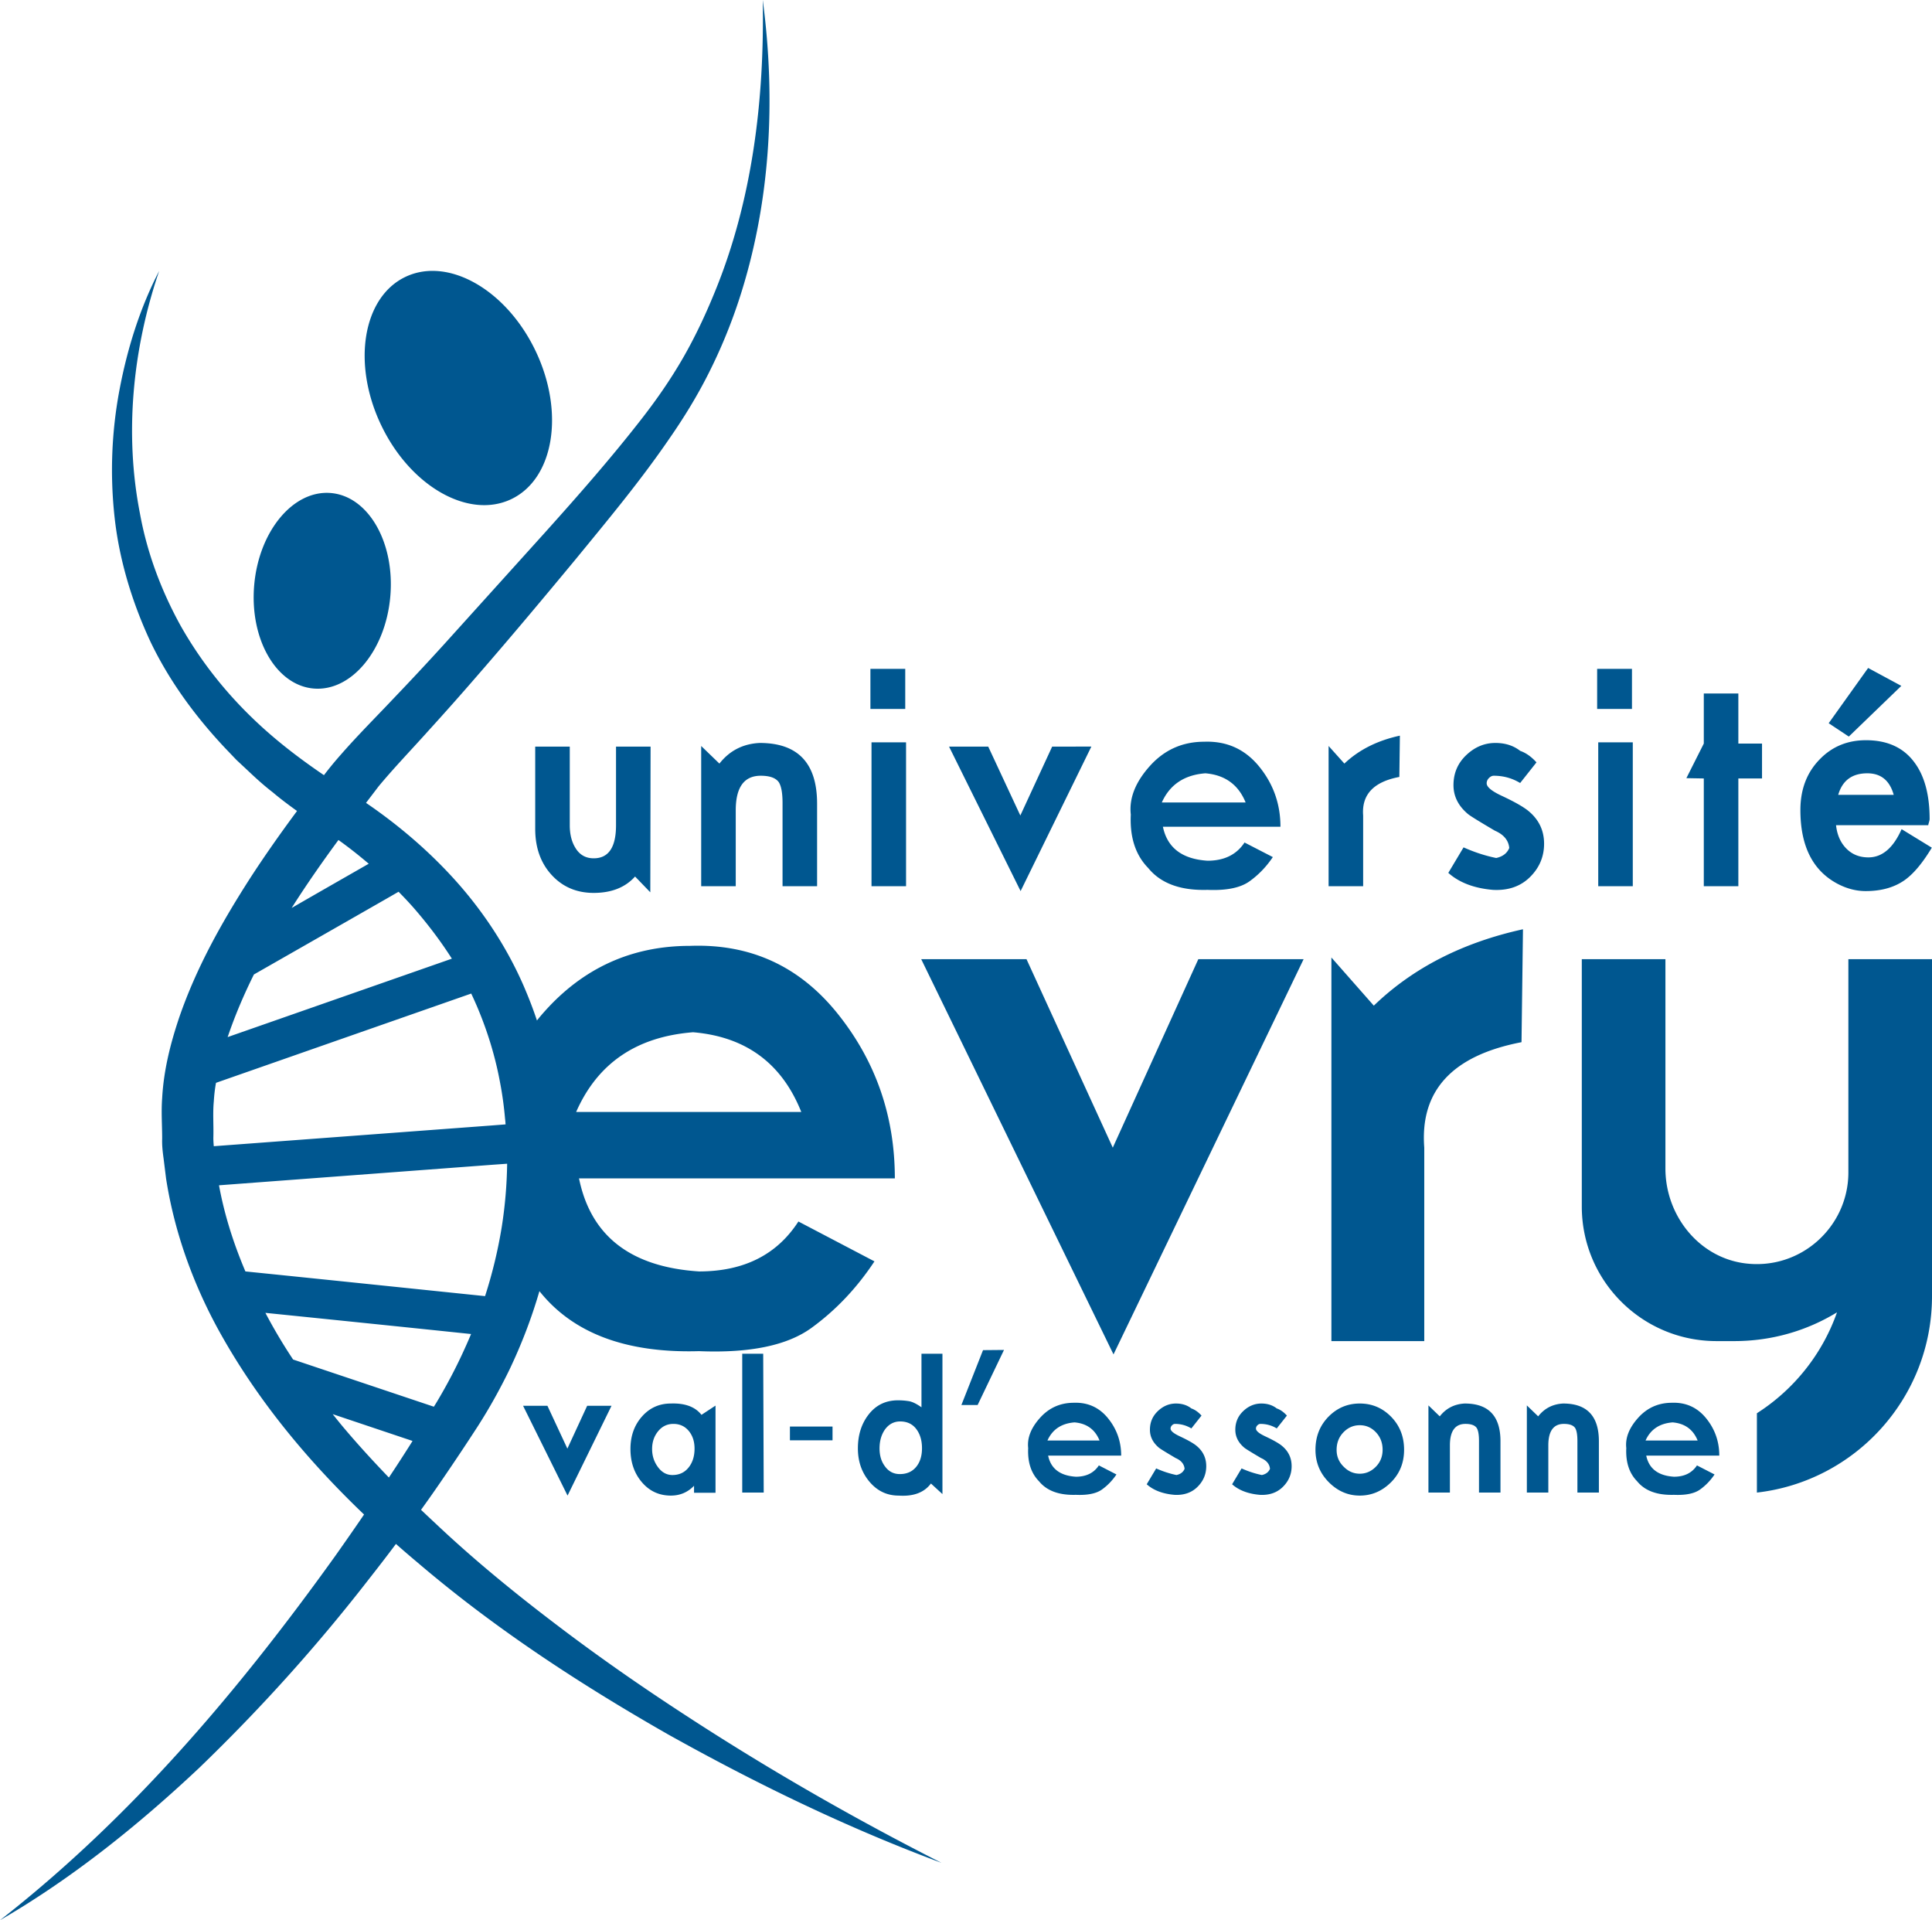 <svg xmlns="http://www.w3.org/2000/svg" width="600" height="596.226" viewBox="0 0 600 596.226"><path d="M173.609 505.08c-12.337-9.334-24.31-19.033-35.59-29.463-2.436-2.272-4.87-4.545-7.265-6.817a399.296 399.296 0 0 0 6.696-9.537 758.191 758.191 0 0 0 10.876-16.314c3.652-5.681 6.94-11.606 9.902-17.694 3.733-7.832 6.858-15.948 9.293-24.349l.04.04c10.43 13.068 26.947 19.237 49.51 18.587 15.746.65 27.393-1.745 34.941-7.223 7.589-5.52 14.082-12.378 19.56-20.656l-23.618-12.378c-6.696 10.349-16.963 15.503-30.883 15.503-21.224-1.38-33.601-10.998-37.254-28.895h98.086c0-19.235-5.884-36.28-17.693-51.051C248.4 300.06 233.1 293 214.312 293.69c-18.14 0-33.277 6.899-45.411 20.615-.771.852-1.461 1.704-2.15 2.557-1.218-3.693-2.639-7.305-4.18-10.876-5.52-12.621-13.352-24.268-22.645-34.251-7.914-8.522-16.801-15.99-26.257-22.442l3.896-5.113c4.708-5.681 10.145-11.322 15.38-17.166A913.662 913.662 0 0 0 148.57 209.4c10.308-11.85 20.25-23.74 30.274-35.833 9.902-12.094 19.967-24.146 28.976-37.295 4.545-6.533 8.765-13.392 12.377-20.615a164.392 164.392 0 0 0 9.172-22.158c10.023-30.355 11.606-62.617 7.507-93.5.568 31.167-3.287 62.455-14.934 90.781-2.881 7.061-6.128 13.96-9.902 20.494-3.774 6.534-8.075 12.743-12.783 18.79-9.374 12.052-19.6 23.699-29.99 35.265l-31.288 34.657a890.063 890.063 0 0 1-15.827 16.963c-5.316 5.64-10.835 11.12-16.233 17.287a112.125 112.125 0 0 0-5.316 6.453c-7.751-5.276-15.015-10.835-21.752-17.288-8.928-8.522-16.638-18.302-22.725-29.056-5.966-10.795-10.43-22.564-12.662-34.9-4.83-24.593-2.354-50.89 5.965-75.32-5.965 11.525-9.901 24.105-12.336 37.01a134.211 134.211 0 0 0-1.502 39.527c1.461 13.27 5.438 26.337 11.12 38.553 5.843 12.214 13.96 23.253 23.212 33.073l3.49 3.653 3.693 3.45c2.435 2.312 4.951 4.585 7.589 6.614 2.394 2.03 4.951 3.937 7.548 5.803l-1.014 1.38c-4.667 6.33-9.253 12.864-13.595 19.56-8.644 13.474-16.639 27.596-22.036 43.342-2.638 7.873-4.748 16.11-5.235 24.836-.325 4.301 0 8.4 0 12.62-.081 2.07.162 4.14.446 6.21l.771 6.209c2.557 16.435 8.238 32.18 15.99 46.466 12.012 21.954 27.88 40.987 45.491 57.828a922.455 922.455 0 0 1-9.009 12.946C74.224 524.802 40.866 564.288 0 596.226c22.442-13.027 42.895-29.462 61.887-47.318 18.79-18.1 36.32-37.538 52.31-58.113 2.962-3.774 5.925-7.589 8.765-11.404a311.208 311.208 0 0 0 6.697 5.763c24.105 20.575 50.564 37.822 77.795 53.365 27.392 15.3 55.637 29.016 84.937 39.892-27.839-14.123-54.826-29.666-80.798-46.67-12.986-8.48-25.688-17.328-37.984-26.661zm41.636-184.566c16.355 1.38 27.555 9.618 33.602 24.755h-69.922c6.655-15.137 18.748-23.375 36.32-24.755zm-110.138-59.695c3.246 2.313 6.37 4.788 9.414 7.385l-.243.122c-7.224 4.14-15.624 8.928-23.7 13.595 4.545-7.183 9.456-14.204 14.529-21.102zm-34.17 60.507c2.191-6.372 4.87-12.621 7.913-18.749 12.297-7.02 28.65-16.354 41.475-23.7l3.45-1.988a113.53 113.53 0 0 1 4.788 5.113c4.301 4.951 8.278 10.186 11.769 15.665l-69.639 24.349c.081-.244.163-.447.244-.69zM66.392 355.9c-.081-1.014-.163-2.07-.122-3.084.08-3.571-.203-7.305.122-10.754.121-1.948.324-3.896.69-5.844l79.256-27.717c.608 1.258 1.176 2.557 1.745 3.855 3.287 7.71 5.762 15.746 7.264 24.025.69 3.611 1.177 7.264 1.501 10.957.081.608.122 1.176.163 1.785l-4.18.325-86.44 6.452zm1.623 12.134l84.897-6.371 4.585-.325a137.798 137.798 0 0 1-1.663 19.56 146.17 146.17 0 0 1-5.195 21.55c-20.088-2.07-50.037-5.195-74.426-7.67-3.694-8.685-6.534-17.613-8.198-26.744zM125.6 451.39a462.315 462.315 0 0 1-4.829 7.386c-5.032-5.235-9.902-10.551-14.528-16.07-.974-1.177-1.948-2.395-2.922-3.612l24.795 8.319c-.811 1.34-1.664 2.638-2.516 3.977zm-34.575-29.26a163.889 163.889 0 0 1-8.604-14.487c21.55 2.191 46.02 4.707 63.876 6.574a153.331 153.331 0 0 1-1.989 4.545c-2.516 5.6-5.397 11.08-8.562 16.395-.325.528-.65 1.096-1.015 1.624l-43.706-14.65zm6.303-208.35c11.664 1.058 22.352-11.67 23.872-28.429 1.52-16.758-6.704-31.201-18.369-32.26-11.664-1.057-22.352 11.671-23.872 28.43-1.52 16.759 6.704 31.202 18.369 32.26zm61.426-58.783c13.27-6.307 16.68-26.874 7.62-45.938-9.062-19.065-27.164-29.407-40.434-23.1-13.269 6.307-16.68 26.875-7.619 45.939s27.163 29.406 40.433 23.1zm7.462 76.82v25.544c0 5.843 1.705 10.619 5.113 14.326 3.408 3.708 7.76 5.56 13.056 5.56 5.519 0 9.8-1.696 12.842-5.088l4.732 4.9.085-45.242h-10.732v24.412c0 6.85-2.31 10.275-6.927 10.275-2.48 0-4.367-1.069-5.663-3.205-1.183-1.886-1.774-4.242-1.774-7.07v-24.412h-10.732zm57.205 5.279l-5.661-5.467v43.546h10.732V251.61c0-7.163 2.59-10.743 7.773-10.743 2.76 0 4.62.66 5.578 1.98.787 1.192 1.183 3.36 1.183 6.502v25.826h10.73v-25.637c0-12.567-5.942-18.85-17.827-18.85-5.184.251-9.353 2.387-12.508 6.408zm57.71-29.408h-10.815v12.442h10.815v-12.442zm-10.476 67.487h10.73v-44.678h-10.73v44.678zm68.273-43.358H326.76l-9.886 21.396-9.971-21.396h-12.169l22.223 44.866 21.971-44.866zm17.66 37.702c3.887 4.776 10.026 7.037 18.422 6.787 5.857.25 10.195-.63 13.013-2.64 2.815-2.01 5.237-4.523 7.266-7.539l-8.788-4.526c-2.48 3.771-6.31 5.656-11.491 5.656-7.888-.502-12.507-4.021-13.859-10.556h36.504c0-7.036-2.198-13.258-6.59-18.662-4.396-5.404-10.085-7.98-17.07-7.73-6.76 0-12.394 2.515-16.9 7.542-4.508 5.027-6.478 10.054-5.915 15.08-.337 7.037 1.464 12.568 5.408 16.588zm17.744-29.407c6.086.503 10.253 3.52 12.508 9.05h-26.026c2.477-5.53 6.983-8.547 13.518-9.05zm49.007 13.101c-.505-6.471 3.24-10.462 11.24-11.97l.168-12.818c-6.985 1.507-12.731 4.399-17.237 8.67l-4.9-5.466v43.546h10.73v-21.962zm41.32 13.195c-3.38-.69-6.76-1.789-10.14-3.299l-4.732 7.918c3.38 3.016 8 4.776 13.859 5.28 4.732.249 8.56-1.07 11.49-3.96 2.93-2.889 4.394-6.347 4.394-10.367 0-4.02-1.55-7.354-4.647-9.991-1.52-1.32-4.365-2.955-8.535-4.902-3.099-1.445-4.646-2.733-4.646-3.864 0-.629.238-1.18.717-1.651.478-.47.973-.705 1.478-.705 2.986 0 5.719.753 8.198 2.26l5.069-6.408c-1.578-1.76-3.268-2.952-5.07-3.582-2.084-1.633-4.648-2.45-7.69-2.45-3.378 0-6.394 1.257-9.04 3.77-2.648 2.514-3.972 5.625-3.972 9.33 0 3.458 1.492 6.442 4.478 8.955.563.503 3.35 2.231 8.366 5.183 2.76 1.195 4.253 2.987 4.478 5.374-.675 1.635-2.027 2.671-4.056 3.11zm31.688 8.767h10.73v-44.678h-10.73v44.678zm10.476-67.487h-10.815v12.442h10.815v-12.442zm22.308 67.487h10.73v-33.46h7.352v-10.84h-7.352v-15.552h-10.73v15.553l-5.41 10.744 5.41.095v33.46zm61.344-62.208l-10.308-5.56-12.253 17.154 6.253 4.147 16.308-15.741zM571.04 274.61c2.76 1.381 5.549 2.073 8.366 2.073 4.845 0 8.872-1.132 12.084-3.393 2.758-1.948 5.576-5.31 8.45-10.086l-9.38-5.75c-2.591 5.845-6.03 8.766-10.31 8.766-2.76 0-5.04-.91-6.844-2.732-1.803-1.823-2.873-4.243-3.21-7.259h28.645c0-.125.07-.424.21-.895s.212-.8.212-.99c0-7.54-1.577-13.414-4.732-17.625-3.38-4.587-8.393-6.882-15.04-6.882-5.746 0-10.535 1.98-14.365 5.939-4.001 4.086-5.998 9.331-5.998 15.741 0 11.374 3.97 19.072 11.912 23.093zm8.874-34.498c4.224 0 6.955 2.23 8.195 6.691h-17.237c1.296-4.46 4.31-6.691 9.042-6.691zm-234.33 116.234l-26.796-58.526h-32.701l59.723 122.725 59.042-122.725h-32.7l-26.568 58.526zm67.895-59.042V416.42h28.84v-60.074c-1.362-17.701 8.704-28.62 30.202-32.745l.454-35.063c-18.773 4.124-34.215 12.032-46.324 23.719l-13.172-14.953zm160.549.525v66.23c0 16.861-14.812 30.384-32.035 28.218-14.42-1.813-24.78-14.906-24.78-29.44V297.83h-25.972v76.78c0 23.091 18.708 41.8 41.84 41.8h5.519c11.687 0 22.604-3.247 31.897-8.929-4.585 13.027-13.432 24.025-24.876 31.33v24.633C576.219 459.953 600 433.98 600 402.448V297.83h-25.972zM170.009 436.497h-7.563l13.813 27.884 13.653-27.884h-7.562l-6.145 13.298-6.196-13.298zm52.201 27.006v-27.064l-4.359 2.87c-1.962-2.5-5.13-3.67-9.505-3.516-3.607 0-6.6 1.348-8.98 4.043-2.382 2.695-3.571 6.053-3.571 10.076 0 4.1 1.18 7.537 3.545 10.31 2.362 2.774 5.364 4.159 9.006 4.159 2.835 0 5.233-1.015 7.195-3.046v2.168h6.67zm-8.377-7.821c-1.243 1.544-2.915 2.314-5.016 2.314-1.82 0-3.343-.86-4.567-2.578-1.157-1.6-1.734-3.436-1.734-5.506 0-2.148.62-3.983 1.865-5.507 1.242-1.524 2.825-2.285 4.751-2.285 1.962 0 3.545.724 4.754 2.168 1.207 1.445 1.811 3.28 1.811 5.507 0 2.382-.622 4.345-1.864 5.887zm16.674 7.762h6.67l-.159-43.115h-6.51v43.115zm14.81-16.227h13.233v-4.276h-13.233v4.276zm40.855-10.25c-1.541-1.094-2.845-1.729-3.911-1.905a20.795 20.795 0 0 0-3.389-.263c-3.747 0-6.757 1.434-9.032 4.305-2.276 2.87-3.414 6.415-3.414 10.631 0 4.062 1.209 7.52 3.624 10.37 2.416 2.851 5.426 4.276 9.032 4.276 4.587.313 7.93-.937 10.03-3.75l3.573 3.282V420.33h-6.513v16.637zm-1.68 18.539c-1.227 1.464-2.907 2.197-5.041 2.197-1.926 0-3.466-.8-4.621-2.402-1.122-1.484-1.682-3.338-1.682-5.566 0-2.263.543-4.197 1.628-5.798 1.225-1.718 2.818-2.578 4.78-2.578 2.134 0 3.798.781 4.99 2.343 1.188 1.563 1.785 3.554 1.785 5.976 0 2.421-.615 4.363-1.84 5.828zm14.075-19.243h5.04l8.194-17.105-6.513.058-6.721 17.047zm45.53 4.1c-2.731-3.359-6.268-4.958-10.61-4.803-4.2 0-7.702 1.563-10.502 4.686-2.802 3.125-4.027 6.25-3.676 9.372-.21 4.376.91 7.812 3.36 10.31 2.416 2.969 6.233 4.374 11.448 4.219 3.642.155 6.337-.39 8.089-1.64 1.75-1.251 3.255-2.813 4.516-4.687l-5.461-2.812c-1.542 2.342-3.922 3.515-7.144 3.515-4.9-.313-7.771-2.498-8.612-6.56h22.687c0-4.374-1.365-8.242-4.096-11.6zm-18.802 6.913c1.54-3.436 4.342-5.31 8.402-5.623 3.783.313 6.373 2.187 7.774 5.623h-16.176zm41.121-1.29c-1.926-.897-2.887-1.698-2.887-2.401 0-.39.147-.732.446-1.025.297-.293.604-.44.92-.44 1.854 0 3.552.47 5.092 1.407l3.152-3.985c-.98-1.091-2.03-1.835-3.152-2.225-1.296-1.014-2.887-1.524-4.778-1.524-2.102 0-3.975.783-5.62 2.344-1.646 1.562-2.468 3.496-2.468 5.8 0 2.148.927 4.003 2.784 5.565.349.313 2.082 1.387 5.2 3.221 1.713.744 2.64 1.855 2.781 3.34-.42 1.016-1.26 1.66-2.52 1.933-2.1-.43-4.201-1.113-6.301-2.05l-2.941 4.92c2.1 1.874 4.97 2.968 8.612 3.281 2.94.155 5.322-.666 7.141-2.461 1.821-1.795 2.733-3.943 2.733-6.444 0-2.499-.965-4.57-2.89-6.208-.945-.82-2.714-1.837-5.304-3.048zm26.519 0c-1.926-.897-2.887-1.698-2.887-2.401 0-.39.146-.732.446-1.025.297-.293.604-.44.92-.44 1.854 0 3.552.47 5.092 1.407l3.152-3.985c-.98-1.091-2.03-1.835-3.152-2.225-1.296-1.014-2.888-1.524-4.778-1.524-2.102 0-3.975.783-5.62 2.344-1.646 1.562-2.468 3.496-2.468 5.8 0 2.148.927 4.003 2.784 5.565.348.313 2.082 1.387 5.2 3.221 1.713.744 2.64 1.855 2.781 3.34-.42 1.016-1.26 1.66-2.52 1.933-2.1-.43-4.201-1.113-6.302-2.05l-2.94 4.92c2.1 1.874 4.97 2.968 8.612 3.281 2.94.155 5.322-.666 7.141-2.461 1.821-1.795 2.732-3.943 2.732-6.444 0-2.499-.965-4.57-2.889-6.208-.945-.82-2.714-1.837-5.304-3.048zm29.356-10.193c-3.747 0-6.949 1.33-9.61 3.985-2.766 2.772-4.148 6.228-4.148 10.368 0 3.984 1.417 7.38 4.253 10.193 2.73 2.694 5.899 4.042 9.505 4.042 3.678 0 6.888-1.358 9.638-4.072 2.747-2.713 4.122-6.101 4.122-10.163 0-4.14-1.383-7.596-4.15-10.368-2.66-2.655-5.863-3.985-9.61-3.985zm4.964 19.655c-1.419 1.425-3.073 2.138-4.964 2.138s-3.535-.703-4.936-2.11c-1.506-1.443-2.259-3.2-2.259-5.271 0-2.188.71-4.013 2.128-5.477 1.417-1.464 3.107-2.197 5.067-2.197 1.962 0 3.632.733 5.015 2.197 1.384 1.464 2.075 3.272 2.075 5.418 0 2.11-.71 3.875-2.126 5.302zm27.65-19.655c-3.222.157-5.812 1.486-7.773 3.985l-3.518-3.398v27.064h6.668v-14.646c0-4.45 1.611-6.678 4.833-6.678 1.714 0 2.87.41 3.466 1.23.49.744.735 2.091.735 4.043v16.05h6.67V447.51c0-7.811-3.694-11.717-11.08-11.717zm30.563 0c-3.222.157-5.812 1.486-7.773 3.985l-3.518-3.398v27.064h6.668v-14.646c0-4.45 1.611-6.678 4.833-6.678 1.714 0 2.87.41 3.466 1.23.49.744.735 2.091.735 4.043v16.05h6.67V447.51c0-7.811-3.694-11.717-11.08-11.717zm44.375 4.57c-2.731-3.359-6.268-4.958-10.61-4.803-4.2 0-7.702 1.563-10.502 4.686-2.802 3.125-4.026 6.25-3.675 9.372-.21 4.376.91 7.812 3.36 10.31 2.416 2.969 6.232 4.374 11.448 4.219 3.642.155 6.337-.39 8.088-1.64 1.75-1.251 3.256-2.813 4.516-4.687l-5.461-2.812c-1.542 2.342-3.921 3.515-7.143 3.515-4.9-.313-7.772-2.498-8.612-6.56h22.686c0-4.374-1.365-8.242-4.095-11.6zm-18.801 6.913c1.54-3.436 4.341-5.31 8.401-5.623 3.783.313 6.373 2.187 7.774 5.623h-16.175z" fill="#005790"/></svg>